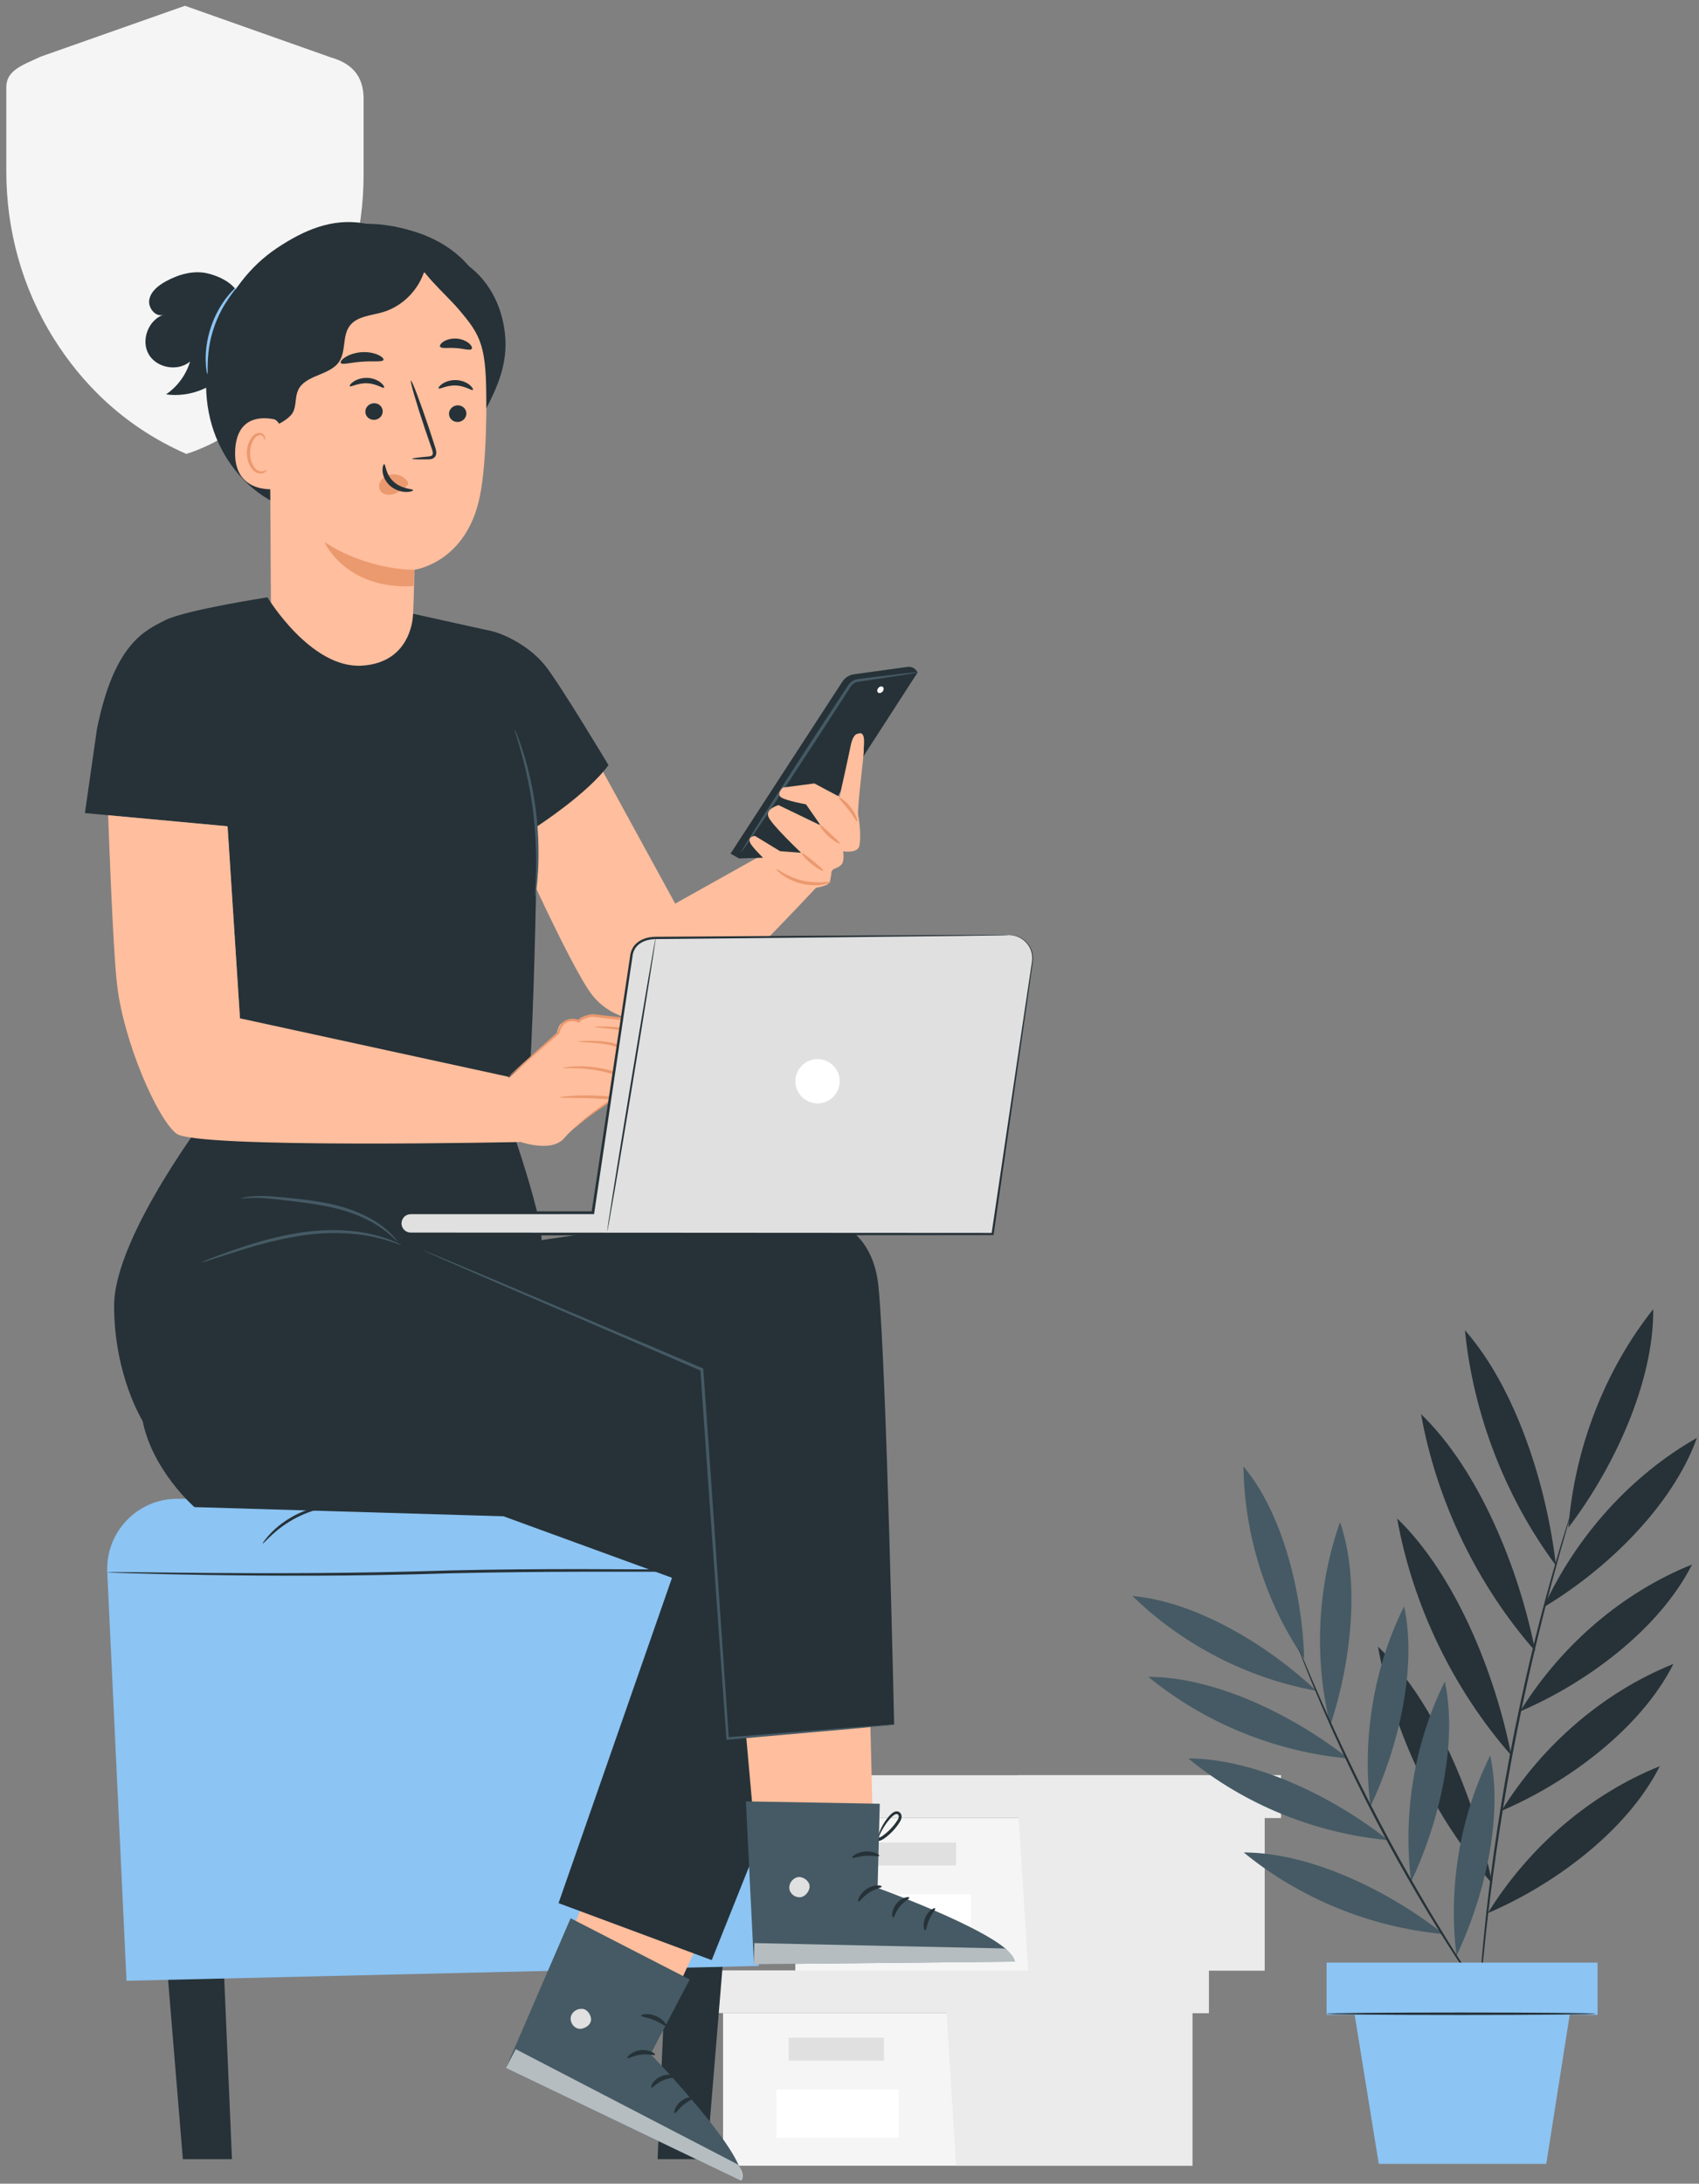 <svg width="260" height="334" viewBox="0 0 260 334" fill="none" xmlns="http://www.w3.org/2000/svg">
<rect x="0" y="0" width="260" height="334" fill="#808080" stroke="none"/>
<path d="M50.576 8.76L28.305 0.884L6.25 8.654C3.435 9.963 0.965 10.747 0.965 13.33V26.19C0.965 35.121 3.341 43.971 8.23 51.784C12.344 58.358 18.714 65.129 28.52 69.431C37.535 66.548 44.265 58.861 48.378 52.286C53.267 44.473 55.643 35.623 55.643 26.692V15.127C55.644 11.444 53.662 9.645 50.576 8.76Z" fill="#F5F5F5"/>
<path d="M110.652 307.9V331.252H144.8H182.463V307.9H110.652Z" fill="#F5F5F5"/>
<path d="M107.643 301.373V307.901H184.977V301.373H144.803H107.643Z" fill="#EBEBEB"/>
<path d="M146.315 331.253H182.471V307.902H184.983V301.374H144.809V307.298L146.315 331.253Z" fill="#EBEBEB"/>
<path d="M135.256 311.666H120.693V315.181H135.256V311.666Z" fill="#E0E0E0"/>
<path d="M137.528 319.577H118.828V327H137.528V319.577Z" fill="white"/>
<path d="M121.709 278.054V301.405H155.856H193.519V278.054H121.709Z" fill="#F5F5F5"/>
<path d="M118.691 271.524V278.052H196.025V271.524H155.851H118.691Z" fill="#EBEBEB"/>
<path d="M157.353 301.403H193.509V278.051H196.02V271.523H155.846V277.448L157.353 301.403Z" fill="#EBEBEB"/>
<path d="M146.313 281.818H131.75V285.333H146.313V281.818Z" fill="#E0E0E0"/>
<path d="M148.572 289.728H129.873V297.15H148.572V289.728Z" fill="white"/>
<path d="M227.684 292.612C237.525 288.435 248.919 280.218 254.002 270.141C243.387 274.405 234.025 282.398 227.684 292.612Z" fill="#263238"/>
<path d="M229.768 276.974C239.609 272.796 251.003 264.578 256.086 254.502C245.471 258.767 236.109 266.76 229.768 276.974Z" fill="#263238"/>
<path d="M232.619 261.765C242.461 257.587 253.855 249.37 258.937 239.293C248.322 243.558 238.961 251.551 232.619 261.765Z" fill="#263238"/>
<path d="M236.195 245.842C245.48 240.332 255.829 230.608 259.686 219.925C249.642 225.629 241.286 234.847 236.195 245.842Z" fill="#263238"/>
<path d="M240.01 233.659C246.776 224.809 253.082 211.642 253 200.23C245.592 209.569 240.972 221.459 240.01 233.659Z" fill="#263238"/>
<path d="M238.106 239.451C236.74 227.487 232.086 212.441 224.184 203.469C225.439 216.29 230.391 229.089 238.106 239.451Z" fill="#263238"/>
<path d="M234.932 252.539C232.523 240.202 226.435 224.944 217.463 216.291C219.826 229.529 226.039 242.422 234.932 252.539Z" fill="#263238"/>
<path d="M231.275 268.499C228.867 256.162 222.779 240.904 213.807 232.251C216.169 245.489 222.382 258.382 231.275 268.499Z" fill="#263238"/>
<path d="M228.342 288.096C225.933 275.759 219.845 260.501 210.873 251.848C213.236 265.086 219.45 277.979 228.342 288.096Z" fill="#263238"/>
<path d="M240.458 231.314C240.451 231.313 240.426 231.375 240.382 231.499C240.333 231.644 240.271 231.826 240.196 232.05C240.03 232.566 239.802 233.28 239.513 234.185C238.921 236.038 238.121 238.739 237.185 242.09C236.241 245.44 235.206 249.452 234.136 253.927C233.086 258.407 232.015 263.353 231.028 268.57C230.053 273.792 229.256 278.79 228.608 283.346C227.978 287.904 227.49 292.02 227.15 295.483C226.805 298.946 226.57 301.752 226.447 303.694C226.388 304.642 226.34 305.389 226.306 305.93C226.296 306.168 226.287 306.359 226.279 306.512C226.276 306.644 226.277 306.711 226.283 306.711C226.29 306.712 226.302 306.645 226.318 306.515C226.336 306.362 226.357 306.172 226.383 305.935C226.434 305.396 226.506 304.651 226.595 303.706C226.764 301.769 227.04 298.968 227.42 295.512C227.793 292.055 228.31 287.947 228.959 283.395C229.625 278.847 230.432 273.857 231.405 268.641C232.392 263.429 233.45 258.487 234.48 254.008C235.53 249.533 236.538 245.517 237.447 242.161C238.349 238.803 239.109 236.093 239.657 234.227C239.917 233.314 240.121 232.594 240.269 232.073C240.33 231.844 240.38 231.658 240.42 231.509C240.451 231.383 240.465 231.316 240.458 231.314Z" fill="#263238"/>
<path d="M222.892 299.129C227.065 290.389 230.101 278.101 228.052 268.509C223.423 277.781 221.587 288.673 222.892 299.129Z" fill="#455A64"/>
<path d="M215.947 287.81C220.12 279.069 223.156 266.781 221.107 257.188C216.478 266.462 214.642 277.354 215.947 287.81Z" fill="#455A64"/>
<path d="M209.718 276.302C213.891 267.562 216.927 255.274 214.878 245.682C210.249 254.955 208.414 265.846 209.718 276.302Z" fill="#455A64"/>
<path d="M203.578 263.892C206.682 254.64 208.239 242.03 205.071 232.804C201.578 242.648 201.047 253.706 203.578 263.892Z" fill="#455A64"/>
<path d="M199.597 253.731C199.292 243.888 196.397 231.561 190.285 224.293C190.433 234.844 193.745 245.314 199.597 253.731Z" fill="#455A64"/>
<path d="M201.443 258.61C194.204 251.779 183.195 244.997 173.301 244.109C180.923 251.558 190.933 256.716 201.443 258.61Z" fill="#455A64"/>
<path d="M206.321 268.962C198.207 262.534 186.154 256.499 175.734 256.476C184.297 263.51 195.176 267.951 206.321 268.962Z" fill="#455A64"/>
<path d="M212.428 281.447C204.315 275.019 192.262 268.984 181.842 268.96C190.404 275.995 201.283 280.436 212.428 281.447Z" fill="#455A64"/>
<path d="M220.915 295.82C212.801 289.392 200.748 283.357 190.328 283.334C198.89 290.368 209.769 294.809 220.915 295.82Z" fill="#455A64"/>
<path d="M198.65 251.942C198.644 251.945 198.659 252 198.696 252.105C198.741 252.23 198.796 252.382 198.863 252.568C199.029 253.001 199.256 253.592 199.542 254.337C200.133 255.873 201.036 258.077 202.195 260.783C204.511 266.193 207.941 273.576 212.203 281.485C214.341 285.437 216.479 289.145 218.484 292.481C220.507 295.807 222.38 298.77 224.015 301.218C225.641 303.671 226.992 305.633 227.954 306.968C228.421 307.615 228.792 308.128 229.063 308.504C229.182 308.662 229.28 308.792 229.36 308.898C229.428 308.986 229.466 309.029 229.471 309.025C229.476 309.022 229.449 308.971 229.39 308.877C229.319 308.765 229.231 308.628 229.124 308.462C228.866 308.076 228.515 307.551 228.072 306.887C227.146 305.528 225.829 303.545 224.232 301.077C222.627 298.612 220.778 295.639 218.774 292.308C216.788 288.966 214.661 285.258 212.527 281.311C208.27 273.413 204.808 266.059 202.433 260.68C201.245 257.99 200.306 255.803 199.674 254.284C199.362 253.55 199.114 252.968 198.932 252.542C198.85 252.36 198.784 252.213 198.73 252.091C198.683 251.991 198.656 251.94 198.65 251.942Z" fill="#263238"/>
<path d="M203.01 300.182H244.476V308.174H240.215L236.627 330.967H210.995L207.304 308.174H203.01V300.182Z" fill="#8CC4F3"/>
<path d="M203.01 308.007C203.01 307.9 212.226 307.814 223.592 307.814C234.962 307.814 244.176 307.901 244.176 308.007C244.176 308.113 234.962 308.199 223.592 308.199C212.226 308.199 203.01 308.113 203.01 308.007Z" fill="#263238"/>
<path d="M35.499 330.247H27.983L25.195 296.412H34.047L35.499 330.247Z" fill="#263238"/>
<path d="M100.635 330.248H108.152L110.938 296.413H102.087L100.635 330.248Z" fill="#263238"/>
<path d="M116.104 300.695L19.359 302.966L16.415 240.478C16.127 234.36 21.009 229.241 27.134 229.241H109.562C115.781 229.241 120.698 234.512 120.268 240.716L116.104 300.695Z" fill="#8CC4F3"/>
<path d="M121.063 240.265C121.063 240.273 120.971 240.281 120.793 240.289C120.59 240.295 120.329 240.302 119.999 240.312C119.273 240.323 118.251 240.338 116.95 240.359C114.273 240.369 110.448 240.382 105.735 240.399C96.266 240.415 83.182 240.308 68.743 240.643C54.295 241.123 41.202 241.041 31.735 240.898C27 240.823 23.169 240.731 20.522 240.651C19.221 240.606 18.2 240.571 17.474 240.547C17.145 240.531 16.884 240.518 16.682 240.508C16.503 240.497 16.412 240.487 16.412 240.48C16.412 240.472 16.504 240.466 16.682 240.463C16.885 240.462 17.147 240.46 17.476 240.458C18.202 240.463 19.224 240.47 20.525 240.48C23.202 240.506 27.026 240.542 31.738 240.587C41.207 240.652 54.287 240.684 68.732 240.205C83.183 239.87 96.267 240.025 105.736 240.088C110.449 240.129 114.272 240.164 116.95 240.187C118.251 240.202 119.273 240.214 119.999 240.223C120.328 240.231 120.59 240.237 120.793 240.242C120.971 240.25 121.063 240.258 121.063 240.265Z" fill="#263238"/>
<path d="M51.708 230.22C51.734 230.366 48.676 230.418 45.426 232.105C42.152 233.747 40.316 236.192 40.214 236.085C40.175 236.056 40.571 235.413 41.411 234.531C42.247 233.649 43.567 232.566 45.228 231.715C46.892 230.87 48.543 230.437 49.746 230.278C50.953 230.115 51.708 230.172 51.708 230.22Z" fill="#263238"/>
<path d="M91.499 116.606L103.326 138.21L120.651 128.52L129.075 131.301C129.075 131.301 107.82 154.347 104.371 155.521C100.923 156.694 94.392 156.908 90.658 152.236C87.258 147.982 77.363 125.644 77.363 125.644L91.499 116.606Z" fill="#FFBE9D"/>
<path d="M140.179 102.506C139.871 102.125 139.387 101.932 138.901 102L130.662 103.133C129.939 103.245 129.299 103.658 128.9 104.271L111.791 130.567L113.107 131.303L122.216 131.016L140.438 102.828L140.179 102.506Z" fill="#263238"/>
<path d="M134.366 105.922C134.541 106.076 134.85 106.011 135.056 105.776C135.261 105.542 135.285 105.227 135.109 105.074C134.934 104.92 134.625 104.985 134.419 105.219C134.214 105.453 134.19 105.768 134.366 105.922Z" fill="white"/>
<path d="M140.446 102.825C140.45 102.86 139.883 102.97 138.853 103.14C137.739 103.312 136.267 103.541 134.487 103.816C133.556 103.953 132.547 104.1 131.469 104.259C130.95 104.306 130.49 104.574 130.195 105.009C129.879 105.5 129.554 106.004 129.22 106.52C127.873 108.598 126.399 110.87 124.851 113.255C121.739 118.027 118.899 122.331 116.822 125.432C115.81 126.925 114.974 128.158 114.341 129.092C113.746 129.95 113.404 130.416 113.375 130.396C113.346 130.378 113.634 129.877 114.179 128.986C114.779 128.031 115.57 126.768 116.528 125.241C118.53 122.09 121.324 117.756 124.436 112.984C125.995 110.606 127.48 108.341 128.838 106.27C129.178 105.755 129.511 105.252 129.835 104.762C130.196 104.222 130.828 103.891 131.402 103.852C132.485 103.715 133.499 103.587 134.433 103.468C136.225 103.256 137.706 103.08 138.826 102.948C139.865 102.838 140.441 102.792 140.446 102.825Z" fill="#455A64"/>
<path d="M131.305 112.226C131.305 112.226 130.571 112.094 130.169 114.103C129.767 116.112 128.472 121.874 128.472 121.874L124.624 119.83L119.811 120.457C119.811 120.457 118.761 121.428 119.531 121.955C120.302 122.481 123.344 123.025 123.344 123.025L125.588 126.252L119.148 123.147C119.148 123.147 117 123.707 117.629 125.018C118.258 126.33 122.6 130.432 122.6 130.432L119.374 130.188L115.537 127.858C115.537 127.858 114.36 127.912 114.799 128.915C115.238 129.917 119.228 133.54 119.228 133.54L124.066 135.887C124.066 135.887 126.707 135.68 126.961 134.904C127.214 134.128 127.279 133.022 127.279 133.022C127.279 133.022 128.681 132.644 128.943 131.964C129.205 131.284 129.036 130.208 129.036 130.208C129.036 130.208 131.237 130.594 131.51 129.368C131.784 128.141 131.554 125.724 131.332 124.781C131.111 123.837 132.271 115.066 132.18 114.801C132.09 114.535 132.685 111.646 131.305 112.226Z" fill="#FFBE9D"/>
<path d="M127.125 134.913C127.141 134.97 126.673 135.176 125.863 135.305C125.056 135.437 123.9 135.449 122.675 135.16C121.449 134.866 120.423 134.333 119.762 133.852C119.097 133.372 118.772 132.978 118.812 132.934C118.903 132.81 120.436 134.137 122.79 134.677C125.132 135.255 127.099 134.76 127.125 134.913Z" fill="#EB996E"/>
<path d="M125.978 133.178C125.902 133.29 125.045 132.84 124.13 132.089C123.213 131.338 122.604 130.586 122.699 130.491C122.797 130.391 123.546 130.972 124.444 131.706C125.34 132.442 126.056 133.063 125.978 133.178Z" fill="#EB996E"/>
<path d="M128.53 129.005C128.457 129.116 127.606 128.678 126.748 127.883C125.887 127.09 125.383 126.277 125.489 126.195C125.598 126.108 126.255 126.756 127.084 127.519C127.911 128.285 128.609 128.889 128.53 129.005Z" fill="#EB996E"/>
<path d="M131.193 125.645C131.061 125.702 130.575 124.793 129.808 123.804C129.049 122.809 128.297 122.106 128.384 121.993C128.459 121.885 129.395 122.448 130.201 123.502C131.013 124.552 131.316 125.601 131.193 125.645Z" fill="#EB996E"/>
<path d="M134.489 281.338C134.518 281.337 134.545 281.052 134.466 280.542C134.383 280.038 134.175 279.3 133.661 278.518C133.53 278.327 133.399 278.121 133.182 277.933C132.977 277.747 132.623 277.604 132.281 277.73C132.112 277.785 131.942 277.94 131.883 278.13C131.819 278.324 131.851 278.515 131.902 278.67C132.013 278.991 132.18 279.219 132.321 279.483C132.633 280.008 132.891 280.531 133.289 281.123C133.491 281.426 133.944 281.676 134.358 281.604C134.765 281.552 135.094 281.356 135.391 281.147C135.966 280.73 136.472 280.254 136.908 279.749C137.125 279.496 137.324 279.235 137.506 278.971C137.677 278.709 137.878 278.442 137.955 278.077C138.032 277.725 137.899 277.262 137.499 277.102C137.093 276.956 136.763 277.159 136.538 277.319C136.079 277.7 135.804 278.09 135.524 278.467C134.991 279.221 134.697 279.912 134.531 280.395C134.368 280.881 134.33 281.162 134.358 281.17C134.44 281.204 134.713 280.083 135.795 278.668C136.063 278.332 136.397 277.924 136.768 277.639C136.958 277.503 137.196 277.416 137.339 277.489C137.491 277.544 137.575 277.771 137.526 277.99C137.479 278.217 137.308 278.46 137.132 278.712C136.957 278.961 136.764 279.206 136.556 279.444C136.139 279.919 135.654 280.369 135.113 280.762C134.852 280.949 134.569 281.103 134.304 281.135C134.039 281.168 133.831 281.063 133.656 280.836C133.325 280.354 133.007 279.758 132.7 279.263C132.553 279.004 132.376 278.753 132.299 278.538C132.218 278.31 132.263 278.163 132.421 278.1C132.786 277.95 133.14 278.361 133.386 278.711C134.409 280.162 134.396 281.368 134.489 281.338Z" fill="#263238"/>
<path d="M113.853 282.047L103.609 304.248L87.078 296.612L97.674 269.134L113.853 282.047Z" fill="#FFBE9D"/>
<path d="M105.547 302.767L99.562 314.181C99.562 314.181 114.883 330.022 113.444 333.563L77.428 316.295L87.323 293.401L105.547 302.767Z" fill="#455A64"/>
<path d="M89.179 307.281C88.39 307.137 87.533 307.689 87.357 308.471C87.181 309.253 87.735 310.13 88.521 310.287C89.307 310.445 90.356 309.813 90.444 309.016C90.531 308.219 89.823 307.225 89.023 307.261" fill="#E0E0E0"/>
<g opacity="0.6">
<path d="M77.428 316.295L78.926 313.425L112.898 331.055C112.898 331.055 114.168 332.522 113.445 333.564L77.428 316.295Z" fill="white"/>
</g>
<path d="M100.244 314.279C100.154 314.451 99.237 314.11 98.1 314.261C96.96 314.382 96.148 314.93 96.019 314.782C95.874 314.671 96.64 313.745 98.019 313.587C99.397 313.415 100.36 314.135 100.244 314.279Z" fill="#263238"/>
<path d="M103.268 317.652C103.227 317.842 102.322 317.776 101.368 318.233C100.401 318.663 99.864 319.394 99.693 319.303C99.514 319.252 99.887 318.163 101.083 317.617C102.275 317.06 103.345 317.483 103.268 317.652Z" fill="#263238"/>
<path d="M103.249 323.201C103.071 323.162 103.249 322.166 104.162 321.42C105.07 320.667 106.082 320.684 106.086 320.867C106.116 321.059 105.335 321.32 104.594 321.945C103.839 322.55 103.432 323.268 103.249 323.201Z" fill="#263238"/>
<path d="M101.95 309.88C101.799 310.005 101.109 309.375 100.082 308.967C99.063 308.537 98.13 308.499 98.111 308.304C98.069 308.128 99.137 307.839 100.339 308.339C101.545 308.827 102.103 309.783 101.95 309.88Z" fill="#263238"/>
<path d="M108.918 299.803L135.921 232.225C135.921 232.225 135.314 220.695 133.19 217.054C131.065 213.413 66.739 192.172 66.739 192.172C66.739 192.172 50.354 188.227 39.431 192.172C28.508 196.116 20.315 209.771 21.832 217.357C23.349 224.943 29.751 230.515 29.751 230.515L77.055 231.921L102.839 241.327L85.475 291.089L108.918 299.803Z" fill="#263238"/>
<path d="M132.938 253.624L133.548 278.068L115.343 278.513L112.721 249.18L132.938 253.624Z" fill="#FFBE9D"/>
<path d="M134.633 275.886L134.3 288.769C134.3 288.769 155.04 296.22 155.313 300.033L115.373 300.437L114.145 275.527L134.633 275.886Z" fill="#455A64"/>
<path d="M121.93 287.163C121.16 287.383 120.634 288.257 120.821 289.036C121.008 289.815 121.893 290.358 122.668 290.152C123.442 289.946 124.105 288.916 123.833 288.162C123.559 287.409 122.485 286.83 121.783 287.215" fill="#E0E0E0"/>
<g opacity="0.6">
<path d="M115.363 300.437L115.441 297.2L153.706 298.023C153.706 298.023 155.491 298.779 155.303 300.033L115.363 300.437Z" fill="white"/>
</g>
<path d="M134.935 288.554C134.93 288.749 133.956 288.847 133.003 289.485C132.033 290.097 131.546 290.946 131.367 290.871C131.186 290.834 131.466 289.666 132.634 288.915C133.794 288.154 134.975 288.375 134.935 288.554Z" fill="#263238"/>
<path d="M139.155 290.247C139.201 290.435 138.36 290.776 137.706 291.607C137.027 292.419 136.87 293.313 136.675 293.306C136.492 293.339 136.346 292.198 137.179 291.179C138.002 290.154 139.149 290.061 139.155 290.247Z" fill="#263238"/>
<path d="M141.588 295.242C141.411 295.285 141.13 294.313 141.62 293.24C142.103 292.163 143.018 291.732 143.102 291.894C143.214 292.054 142.628 292.632 142.239 293.52C141.83 294.398 141.782 295.221 141.588 295.242Z" fill="#263238"/>
<path d="M134.545 283.857C134.465 284.036 133.568 283.776 132.466 283.862C131.363 283.926 130.509 284.305 130.405 284.138C130.291 283.998 131.121 283.269 132.42 283.186C133.718 283.092 134.64 283.704 134.545 283.857Z" fill="#263238"/>
<path d="M122.307 185.761C122.307 185.761 133.214 184.889 134.427 196.723C135.641 208.557 136.832 263.782 136.832 263.782L111.344 265.906L107.4 209.468L66.74 192.173C66.74 192.173 115.025 184.244 122.307 185.761Z" fill="#263238"/>
<path d="M77.357 169.793C77.357 169.793 83.976 188.352 82.715 190.42C81.454 192.489 64.433 200.999 64.433 200.999L21.84 217.358C21.84 217.358 17.465 210.399 17.465 199.71C17.465 189.021 32.28 169.793 32.28 169.793H77.357Z" fill="#263238"/>
<path d="M64.729 191.226C64.726 191.233 64.793 191.269 64.928 191.334C65.085 191.406 65.284 191.498 65.533 191.613C66.094 191.864 66.883 192.214 67.892 192.663C69.983 193.574 72.986 194.882 76.746 196.52C84.343 199.79 94.99 204.374 107.312 209.678L107.175 209.484C107.561 215.058 107.979 221.08 108.411 227.309C109.447 241.871 110.403 255.297 111.158 265.918L111.172 266.111L111.363 266.094C119.115 265.414 125.477 264.856 129.931 264.464C132.122 264.259 133.842 264.099 135.044 263.987C135.61 263.928 136.053 263.882 136.38 263.848C136.681 263.814 136.836 263.791 136.835 263.782C136.834 263.772 136.678 263.776 136.375 263.791C136.046 263.812 135.601 263.84 135.034 263.875C133.83 263.963 132.106 264.09 129.913 264.25C125.455 264.602 119.089 265.104 111.33 265.717L111.535 265.892C110.806 255.268 109.885 241.84 108.885 227.276C108.447 221.048 108.023 215.026 107.63 209.453L107.62 209.313L107.491 209.259C95.142 204.018 84.471 199.488 76.858 196.256C73.076 194.67 70.055 193.403 67.952 192.522C66.931 192.103 66.133 191.776 65.564 191.541C65.308 191.441 65.103 191.36 64.944 191.298C64.804 191.244 64.731 191.221 64.729 191.226Z" fill="#455A64"/>
<path d="M30.852 193.083C30.863 193.114 31.288 192.996 32.047 192.756C32.894 192.484 33.969 192.137 35.254 191.722C37.96 190.864 41.715 189.667 45.987 189.01C50.259 188.351 54.213 188.555 56.974 189.152C59.748 189.725 61.342 190.517 61.377 190.427C61.389 190.402 61.004 190.184 60.269 189.866C59.536 189.545 58.441 189.157 57.046 188.822C54.265 188.131 50.241 187.871 45.916 188.539C41.592 189.205 37.83 190.462 35.146 191.403C33.803 191.88 32.726 192.289 31.984 192.581C31.245 192.875 30.841 193.052 30.852 193.083Z" fill="#455A64"/>
<path d="M36.873 183.299C36.885 183.375 38.3 183.098 40.597 183.278C41.744 183.358 43.109 183.534 44.629 183.71C46.146 183.89 47.812 184.094 49.536 184.421C52.996 185.037 55.974 186.243 57.882 187.517C59.808 188.77 60.71 189.913 60.776 189.848C60.794 189.833 60.599 189.527 60.157 189.047C59.715 188.57 59.031 187.906 58.07 187.238C56.172 185.865 53.128 184.576 49.625 183.954C47.879 183.623 46.2 183.431 44.677 183.274C43.154 183.122 41.78 182.98 40.614 182.941C39.45 182.899 38.503 182.967 37.858 183.064C37.212 183.162 36.867 183.271 36.873 183.299Z" fill="#455A64"/>
<path d="M55.679 34.159C50.777 33.327 46.47 35.214 42.336 37.976C38.203 40.739 35.09 44.908 33.293 49.543C31.4 54.425 30.94 59.918 32.394 64.949C33.849 69.978 37.294 74.481 41.962 76.852C48.338 80.091 56.49 78.961 62.194 74.649C67.898 70.336 71.159 63.206 71.433 56.06C71.621 51.138 70.444 46.102 67.694 42.015C64.943 37.929 60.553 34.876 55.679 34.159Z" fill="#263238"/>
<path d="M41.743 50.825C42.46 48.95 42.182 46.856 42.466 44.869C43.09 40.494 46.616 36.984 50.694 35.278C54.487 33.692 59.12 34.038 63.69 35.515C66.822 36.528 69.771 38.293 71.859 40.838C74.63 44.215 75.607 48.986 74.385 53.181L51.996 49.92C49.9 51.654 47.754 53.417 45.212 54.385C44.465 54.668 43.663 54.882 42.874 54.757C42.086 54.632 41.32 54.097 41.133 53.32C40.929 52.473 41.431 51.64 41.743 50.825Z" fill="#263238"/>
<path d="M64.171 41.696L44.624 45.837C42.733 45.963 41.253 47.515 41.217 49.41L41.452 91.711C41.468 94.601 42.437 97.405 44.207 99.688L46.071 102.092C50.322 107.573 58.931 107.021 62.178 100.892C62.404 100.464 62.561 100.089 62.627 99.785C62.693 99.405 62.794 99.154 62.811 98.83L63.184 94.707C63.375 90.94 63.401 87.113 63.402 87.148C63.402 87.148 71.401 86.137 73.45 75.831C74.469 70.706 74.539 62.24 74.371 55.311C74.221 49.074 70.395 41.28 64.171 41.696Z" fill="#FFBE9D"/>
<path d="M71.37 63.252C71.367 63.955 70.769 64.533 70.036 64.544C69.303 64.555 68.708 63.995 68.711 63.291C68.713 62.587 69.311 62.009 70.044 61.998C70.779 61.988 71.372 62.549 71.37 63.252Z" fill="#263238"/>
<path d="M72.359 59.634C72.188 59.801 71.209 59.016 69.778 58.964C68.349 58.892 67.27 59.587 67.121 59.406C67.047 59.326 67.229 59.019 67.698 58.703C68.162 58.389 68.942 58.097 69.833 58.135C70.725 58.175 71.462 58.532 71.88 58.885C72.306 59.24 72.443 59.559 72.359 59.634Z" fill="#263238"/>
<path d="M58.568 62.928C58.566 63.631 57.968 64.209 57.234 64.22C56.501 64.231 55.908 63.671 55.91 62.968C55.913 62.264 56.51 61.686 57.243 61.675C57.977 61.663 58.571 62.224 58.568 62.928Z" fill="#263238"/>
<path d="M58.772 59.294C58.6 59.461 57.62 58.676 56.19 58.625C54.761 58.553 53.682 59.248 53.533 59.066C53.46 58.986 53.639 58.679 54.111 58.364C54.574 58.05 55.354 57.758 56.246 57.795C57.137 57.835 57.874 58.192 58.293 58.545C58.718 58.9 58.856 59.219 58.772 59.294Z" fill="#263238"/>
<path d="M63.075 70.171C63.071 70.089 63.966 69.97 65.415 69.841C65.782 69.818 66.131 69.759 66.202 69.511C66.299 69.25 66.161 68.851 66 68.419C65.692 67.522 65.367 66.581 65.027 65.594C63.681 61.575 62.72 58.274 62.883 58.221C63.045 58.169 64.269 61.384 65.616 65.404C65.939 66.395 66.248 67.34 66.543 68.244C66.665 68.664 66.885 69.145 66.677 69.685C66.568 69.955 66.292 70.142 66.055 70.197C65.818 70.259 65.613 70.254 65.431 70.259C63.977 70.281 63.077 70.252 63.075 70.171Z" fill="#263238"/>
<path d="M63.387 87.147C63.387 87.147 56.392 87.326 49.643 82.903C49.643 82.903 52.855 90.217 63.273 89.65L63.387 87.147Z" fill="#EB996E"/>
<path d="M62.324 73.601C61.836 72.9 60.949 72.492 60.05 72.553C59.426 72.596 58.787 72.87 58.39 73.362C57.993 73.853 57.887 74.569 58.211 75.064C58.576 75.622 59.378 75.778 60.069 75.611C60.76 75.443 61.364 75.017 61.94 74.591C62.099 74.472 62.262 74.35 62.365 74.183C62.468 74.017 62.497 73.796 62.383 73.651" fill="#EB996E"/>
<path d="M58.801 70.997C59.034 70.992 58.976 72.546 60.264 73.701C61.548 74.858 63.211 74.749 63.214 74.966C63.232 75.064 62.834 75.254 62.135 75.246C61.448 75.242 60.455 74.984 59.668 74.278C58.883 73.57 58.569 72.654 58.541 72.015C58.507 71.362 58.695 70.984 58.801 70.997Z" fill="#263238"/>
<path d="M58.679 55.04C58.523 55.423 57.101 55.183 55.415 55.321C53.725 55.424 52.352 55.863 52.142 55.506C52.049 55.334 52.3 54.978 52.861 54.623C53.419 54.267 54.299 53.943 55.31 53.87C56.323 53.799 57.24 53.995 57.842 54.267C58.449 54.539 58.747 54.858 58.679 55.04Z" fill="#263238"/>
<path d="M72.189 53.363C71.924 53.678 70.952 53.303 69.767 53.241C68.584 53.137 67.569 53.374 67.352 53.025C67.257 52.856 67.427 52.536 67.878 52.246C68.322 51.956 69.055 51.734 69.868 51.79C70.682 51.848 71.376 52.169 71.776 52.519C72.182 52.868 72.306 53.209 72.189 53.363Z" fill="#263238"/>
<path d="M38.154 47.806C40.181 41.853 49.029 33.744 55.291 34.306L65.186 40.512C64.512 43.912 61.818 46.831 58.482 47.775C56.7 48.279 54.566 48.384 53.483 49.886C52.376 51.419 52.96 53.696 51.927 55.279C50.495 57.474 46.707 57.293 45.619 59.677C45.144 60.719 45.356 61.978 44.861 63.011C44.203 64.387 40.654 66.077 39.209 65.587C37.765 65.098 37.809 62.622 37.36 61.316C36.592 59.083 36.95 57.941 37.242 56.709C37.933 53.789 37.188 50.645 38.154 47.806Z" fill="#263238"/>
<path d="M43.474 66.899C43.501 66.126 42.679 64.271 41.921 64.122C39.897 63.726 36.22 63.747 35.985 68.918C35.664 75.987 42.827 74.851 42.849 74.648C42.865 74.491 43.376 69.565 43.474 66.899Z" fill="#FFBE9D"/>
<path d="M40.815 71.871C40.784 71.847 40.688 71.951 40.475 72.037C40.268 72.12 39.916 72.169 39.554 72.014C38.819 71.706 38.244 70.492 38.267 69.217C38.278 68.572 38.441 67.966 38.692 67.469C38.932 66.962 39.282 66.615 39.661 66.567C40.039 66.497 40.295 66.734 40.372 66.937C40.458 67.139 40.407 67.279 40.444 67.292C40.462 67.311 40.601 67.18 40.557 66.886C40.533 66.745 40.459 66.574 40.299 66.431C40.136 66.285 39.889 66.203 39.626 66.22C39.079 66.233 38.566 66.712 38.29 67.258C37.985 67.804 37.786 68.485 37.774 69.209C37.755 70.635 38.423 72.001 39.432 72.343C39.923 72.495 40.345 72.364 40.567 72.207C40.794 72.041 40.838 71.885 40.815 71.871Z" fill="#EB996E"/>
<path d="M36.646 45.973C36.669 43.761 33.907 42.315 31.753 41.814C29.599 41.313 27.321 41.968 25.382 43.031C24.247 43.652 23.104 44.537 22.851 45.806C22.596 47.074 23.818 48.586 25.029 48.132C22.708 48.926 21.531 52.027 22.74 54.162C23.949 56.297 27.213 56.882 29.087 55.3C28.482 57.326 27.161 59.13 25.412 60.318C29.048 60.836 32.909 59.284 35.173 56.391C37.438 53.499 38.02 49.379 36.646 45.973Z" fill="#263238"/>
<path d="M31.738 57.216C31.687 57.223 31.499 56.421 31.473 55.094C31.445 53.771 31.641 51.921 32.288 49.993C32.94 48.066 33.904 46.475 34.727 45.439C35.549 44.397 36.185 43.873 36.221 43.909C36.351 44.001 33.979 46.349 32.732 50.142C31.43 53.915 31.897 57.221 31.738 57.216Z" fill="#8CC4F3"/>
<path d="M63.135 38.375C63.785 41.253 68.159 44.944 70.079 47.184C73.743 51.459 74.465 52.879 74.429 62.436C76.159 59.135 77.483 55.901 77.351 52.177C77.218 48.453 75.846 44.722 73.257 42.042C70.669 39.361 66.823 37.84 63.135 38.375Z" fill="#263238"/>
<path d="M93.117 117.027C93.117 117.027 85.498 104.324 83.384 101.754C81.402 99.345 78.848 97.924 77.143 97.178C76.194 96.763 75.197 96.478 74.177 96.3L63.22 93.874C63.22 93.874 63.2 101.353 55.364 101.815C47.528 102.278 40.93 91.362 40.93 91.362C40.93 91.362 28.271 93.32 25.242 94.878C22.213 96.436 17.453 98.415 14.835 111.531L12.996 124.363L34.823 126.38L36.912 158.815L47.737 166.353C47.737 166.353 77.747 174.155 79.665 174.671C81.582 175.187 82.218 126.38 82.218 126.38C82.218 126.38 89.926 121.397 93.117 117.027Z" fill="#263238"/>
<path d="M78.753 111.572C78.782 111.561 78.93 111.894 79.174 112.508C79.424 113.119 79.742 114.02 80.096 115.146C80.807 117.397 81.587 120.58 82.029 124.161C82.464 127.744 82.475 131.022 82.328 133.378C82.256 134.556 82.164 135.507 82.069 136.16C81.979 136.814 81.916 137.173 81.886 137.17C81.856 137.167 81.863 136.801 81.9 136.145C81.943 135.489 81.987 134.538 82.019 133.365C82.086 131.019 82.026 127.77 81.595 124.215C81.157 120.662 80.431 117.495 79.799 115.234C79.485 114.104 79.213 113.192 79.013 112.565C78.819 111.935 78.725 111.582 78.753 111.572Z" fill="#455A64"/>
<path d="M77.823 164.7L36.726 155.755L34.827 126.381L16.551 124.691C16.551 124.691 17.227 144.772 17.93 150.743C18.941 159.329 24.017 171.046 26.985 173.387C29.955 175.728 79.668 174.672 79.668 174.672L77.823 164.7Z" fill="#FFBE9D"/>
<path d="M101.152 170.024C100.863 170.598 100.262 170.971 99.622 170.916C99.494 170.905 99.361 170.88 99.224 170.835C98.315 170.544 98.4 168.693 98.4 168.693L94.045 167.982C94.045 167.982 88.382 171.634 86.367 174.055C84.352 176.475 79.211 174.515 79.211 174.515L77.43 165.232L85.446 157.983C85.446 157.983 84.954 158.414 85.507 157.058C86.06 155.703 88.579 156.216 88.579 156.216C88.971 155.545 90.616 155.305 90.616 155.305L97.648 156.115C99.097 156.282 100.393 157.096 101.172 158.329L104.145 163.036C104.145 163.036 105.716 166.424 105.464 167.213C105.082 168.401 103.825 168.137 103.825 168.137C103.825 168.137 103.479 170.365 102.894 170.442C102.309 170.52 101.152 170.024 101.152 170.024Z" fill="#FFBE9D"/>
<path d="M86.188 163.357C86.195 163.431 87.13 163.345 88.632 163.409C90.131 163.482 92.204 163.745 94.371 164.483C95.454 164.847 96.453 165.287 97.329 165.748C98.179 166.227 99.065 166.62 99.337 167.238C99.474 167.541 99.413 167.85 99.261 168.076C99.112 168.303 98.91 168.451 98.73 168.525C98.361 168.676 98.122 168.572 98.114 168.615C98.096 168.625 98.332 168.808 98.787 168.689C99.007 168.629 99.262 168.483 99.466 168.221C99.675 167.972 99.795 167.528 99.632 167.12C99.48 166.71 99.131 166.393 98.757 166.132C98.374 165.881 97.973 165.625 97.526 165.384C96.641 164.893 95.623 164.431 94.514 164.057C92.296 163.302 90.163 163.083 88.639 163.091C87.109 163.109 86.18 163.308 86.188 163.357Z" fill="#EB996E"/>
<path d="M85.691 167.842C85.7 167.975 88.561 167.855 92.077 168.062C95.595 168.255 98.424 168.697 98.447 168.566C98.457 168.508 97.761 168.323 96.615 168.121C95.471 167.92 93.875 167.715 92.102 167.613C90.33 167.513 88.721 167.536 87.561 167.607C86.401 167.678 85.688 167.783 85.691 167.842Z" fill="#EB996E"/>
<path d="M101.112 169.846C101.136 169.842 101.167 169.582 101.201 169.097C101.23 168.613 101.259 167.91 101.205 167.038C101.175 166.602 101.128 166.123 101.008 165.611C100.897 165.097 100.652 164.557 100.317 164.079C99.683 163.12 98.803 162.126 97.682 161.381C96.566 160.645 95.449 160.022 94.319 159.681C93.197 159.342 92.149 159.258 91.281 159.218C90.412 159.188 89.712 159.206 89.228 159.225C88.744 159.245 88.477 159.27 88.477 159.301C88.473 159.373 89.549 159.41 91.261 159.535C92.113 159.613 93.132 159.729 94.195 160.075C95.251 160.413 96.348 161.037 97.428 161.749C98.509 162.472 99.332 163.382 99.977 164.313C100.657 165.199 100.783 166.217 100.888 167.065C101.059 168.768 101.016 169.848 101.112 169.846Z" fill="#EB996E"/>
<path d="M90.949 157.091C90.948 157.158 92.001 157.186 93.682 157.379C95.3 157.627 97.889 157.746 99.364 159.976C100.961 162.004 102.319 163.92 102.913 165.491C103.542 167.052 103.487 168.132 103.578 168.124C103.603 168.125 103.644 167.86 103.62 167.379C103.599 166.899 103.496 166.198 103.21 165.382C102.67 163.723 101.32 161.735 99.714 159.695C99.304 159.183 98.861 158.697 98.347 158.313C97.835 157.922 97.24 157.695 96.692 157.536C95.584 157.223 94.563 157.131 93.712 157.063C92.004 156.949 90.948 157.035 90.949 157.091Z" fill="#EB996E"/>
<path d="M87.903 172.557C87.912 172.567 88.055 172.458 88.32 172.238C88.621 171.996 89.012 171.683 89.497 171.293C90.535 170.489 92.079 169.347 94.118 168.109L94.019 168.129C95.317 168.349 96.782 168.6 98.369 168.869L98.22 168.685C98.21 169.04 98.231 169.388 98.301 169.749C98.374 170.103 98.487 170.485 98.795 170.796C98.954 170.947 99.183 171.037 99.372 171.061C99.566 171.111 99.776 171.13 99.984 171.097C100.4 171.038 100.79 170.819 101.067 170.498C101.139 170.419 101.2 170.331 101.257 170.24L101.296 170.17L101.316 170.135L101.326 170.118L101.327 170.115C101.383 170.093 100.841 170.292 101.072 170.208L101.077 170.21L101.086 170.213L101.223 170.269C101.407 170.343 101.594 170.409 101.786 170.468C101.978 170.528 102.175 170.581 102.382 170.617C102.486 170.635 102.592 170.65 102.705 170.652C102.811 170.657 102.939 170.66 103.108 170.574C103.353 170.4 103.442 170.193 103.535 169.998C103.622 169.801 103.693 169.601 103.751 169.4C103.871 168.996 103.959 168.59 104.031 168.167L103.776 168.344C104.342 168.443 105.007 168.307 105.398 167.79C105.575 167.55 105.719 167.254 105.697 166.914C105.683 166.609 105.615 166.342 105.543 166.072C105.238 165.004 104.807 163.979 104.342 162.94L104.336 162.929L104.328 162.915C103.823 162.114 103.285 161.264 102.743 160.404C102.406 159.869 102.07 159.34 101.737 158.813C101.403 158.304 101.103 157.73 100.634 157.272C100.182 156.815 99.64 156.458 99.056 156.223C98.476 155.973 97.831 155.911 97.263 155.85C94.933 155.588 92.711 155.338 90.634 155.105L90.606 155.102L90.582 155.106C90.175 155.175 89.794 155.27 89.42 155.412C89.055 155.559 88.669 155.725 88.41 156.118L88.653 156.042C87.908 155.736 87.046 155.733 86.395 156.168C85.74 156.598 85.438 157.294 85.277 157.948L85.33 157.857C83.028 159.927 81.149 161.616 79.805 162.825C79.186 163.396 78.69 163.852 78.317 164.196C77.98 164.514 77.808 164.687 77.819 164.699C77.83 164.712 78.023 164.562 78.38 164.268C78.769 163.941 79.284 163.507 79.928 162.964C81.295 161.783 83.207 160.13 85.55 158.106L85.588 158.074L85.603 158.014C85.751 157.437 86.048 156.802 86.589 156.468C87.114 156.114 87.869 156.125 88.493 156.386L88.646 156.451L88.737 156.31C88.887 156.075 89.221 155.899 89.556 155.777C89.896 155.651 90.27 155.56 90.639 155.5L90.588 155.501C92.663 155.746 94.884 156.008 97.212 156.283C97.806 156.348 98.361 156.403 98.89 156.632C99.418 156.846 99.909 157.17 100.317 157.584C100.731 157.985 101.014 158.523 101.359 159.052C101.691 159.578 102.026 160.109 102.364 160.643C102.908 161.503 103.445 162.353 103.95 163.154L103.937 163.128C104.394 164.144 104.826 165.171 105.119 166.188C105.188 166.44 105.251 166.7 105.261 166.931C105.284 167.13 105.183 167.346 105.053 167.528C104.801 167.884 104.291 167.997 103.862 167.927L103.643 167.891L103.608 168.103C103.541 168.501 103.457 168.903 103.347 169.281C103.242 169.64 103.085 170.076 102.892 170.222C102.882 170.228 102.807 170.251 102.714 170.242C102.63 170.241 102.538 170.229 102.448 170.214C102.267 170.184 102.083 170.136 101.903 170.081C101.722 170.027 101.542 169.965 101.368 169.897L101.239 169.845L101.231 169.841L101.228 169.84C101.457 169.756 100.913 169.953 100.969 169.934L100.968 169.935L100.961 169.95L100.946 169.977L100.915 170.033C100.871 170.104 100.823 170.174 100.768 170.237C100.551 170.493 100.245 170.664 99.928 170.713C99.769 170.74 99.61 170.725 99.45 170.685C99.276 170.661 99.16 170.612 99.052 170.519C98.637 170.086 98.577 169.315 98.575 168.7L98.574 168.539L98.425 168.516C96.835 168.267 95.367 168.038 94.065 167.835L94.008 167.826L93.964 167.854C91.925 169.138 90.407 170.319 89.394 171.166C88.889 171.593 88.51 171.935 88.263 172.174C88.017 172.417 87.892 172.547 87.903 172.557Z" fill="#EB996E"/>
<path d="M154.475 143.021L100.342 143.46C98.586 143.46 96.909 144.304 96.645 146.04L90.729 185.494H62.846C61.949 185.494 61.221 186.222 61.221 187.12C61.221 188.017 61.949 188.745 62.846 188.745H90.241H95.441H151.899L157.985 147.105C158.312 144.956 156.648 143.021 154.475 143.021Z" fill="#E0E0E0"/>
<path d="M154.476 143.021C154.476 143.021 154.771 142.983 155.329 143.1C155.87 143.226 156.724 143.561 157.397 144.471C157.732 144.917 157.987 145.512 158.066 146.199C158.154 146.896 157.954 147.631 157.867 148.426C157.64 150.02 157.379 151.857 157.086 153.92C155.895 162.192 154.178 174.113 152.066 188.769L152.045 188.911H151.9C128.857 188.925 98.574 188.943 65.505 188.963C64.728 188.963 63.954 188.963 63.18 188.963C62.821 188.978 62.322 188.957 61.95 188.728C61.565 188.517 61.266 188.162 61.117 187.751C60.793 186.925 61.18 185.914 61.957 185.503C62.328 185.279 62.823 185.259 63.177 185.274H64.322C67.372 185.275 70.391 185.275 73.371 185.275C79.331 185.277 85.135 185.28 90.729 185.281L90.521 185.461C92.65 171.332 94.636 158.151 96.418 146.326C96.48 145.577 96.819 144.767 97.42 144.265C98.008 143.744 98.752 143.467 99.49 143.351C100.243 143.237 100.96 143.299 101.672 143.274C102.387 143.269 103.095 143.264 103.798 143.26C106.609 143.241 109.327 143.223 111.947 143.205C117.186 143.172 122.031 143.142 126.431 143.114C135.22 143.069 142.226 143.033 147.05 143.008C149.447 143.004 151.299 143.001 152.567 142.998C153.186 143.001 153.659 143.003 153.991 143.005C154.312 143.01 154.476 143.021 154.476 143.021C154.476 143.021 154.313 143.034 153.992 143.043C153.66 143.05 153.187 143.06 152.568 143.073C151.302 143.091 149.45 143.118 147.053 143.153C142.229 143.206 135.223 143.284 126.435 143.382C122.035 143.425 117.19 143.473 111.952 143.525C109.331 143.55 106.613 143.576 103.802 143.603C103.1 143.609 102.391 143.616 101.677 143.623C100.965 143.647 100.232 143.592 99.547 143.701C98.859 143.809 98.177 144.069 97.659 144.534C97.127 144.997 96.846 145.643 96.779 146.381C95.014 158.209 93.048 171.392 90.939 185.525L90.912 185.704H90.731C85.137 185.706 79.331 185.709 73.372 185.71C70.393 185.711 67.374 185.711 64.324 185.712H63.179C62.775 185.701 62.474 185.717 62.17 185.887C61.577 186.201 61.281 186.972 61.529 187.602C61.642 187.914 61.871 188.187 62.165 188.347C62.469 188.52 62.773 188.537 63.182 188.525C63.955 188.525 64.73 188.525 65.508 188.525C98.576 188.545 128.859 188.563 151.903 188.577L151.737 188.719C153.909 174.073 155.676 162.159 156.902 153.892C157.212 151.83 157.487 149.996 157.727 148.404C157.822 147.606 158.027 146.875 157.947 146.211C157.879 145.546 157.639 144.966 157.319 144.528C156.677 143.632 155.849 143.288 155.319 143.147C154.771 143.017 154.474 143.043 154.476 143.021Z" fill="#263238"/>
<path d="M125.11 168.77C126.982 168.77 128.499 167.252 128.499 165.38C128.499 163.509 126.982 161.991 125.11 161.991C123.238 161.991 121.721 163.509 121.721 165.38C121.721 167.252 123.238 168.77 125.11 168.77Z" fill="white"/>
<path d="M92.921 188.38C92.997 188.393 94.721 178.346 96.768 165.943C98.817 153.537 100.416 143.472 100.34 143.459C100.263 143.446 98.54 153.491 96.491 165.897C94.444 178.301 92.844 188.368 92.921 188.38Z" fill="#263238"/>
</svg>
